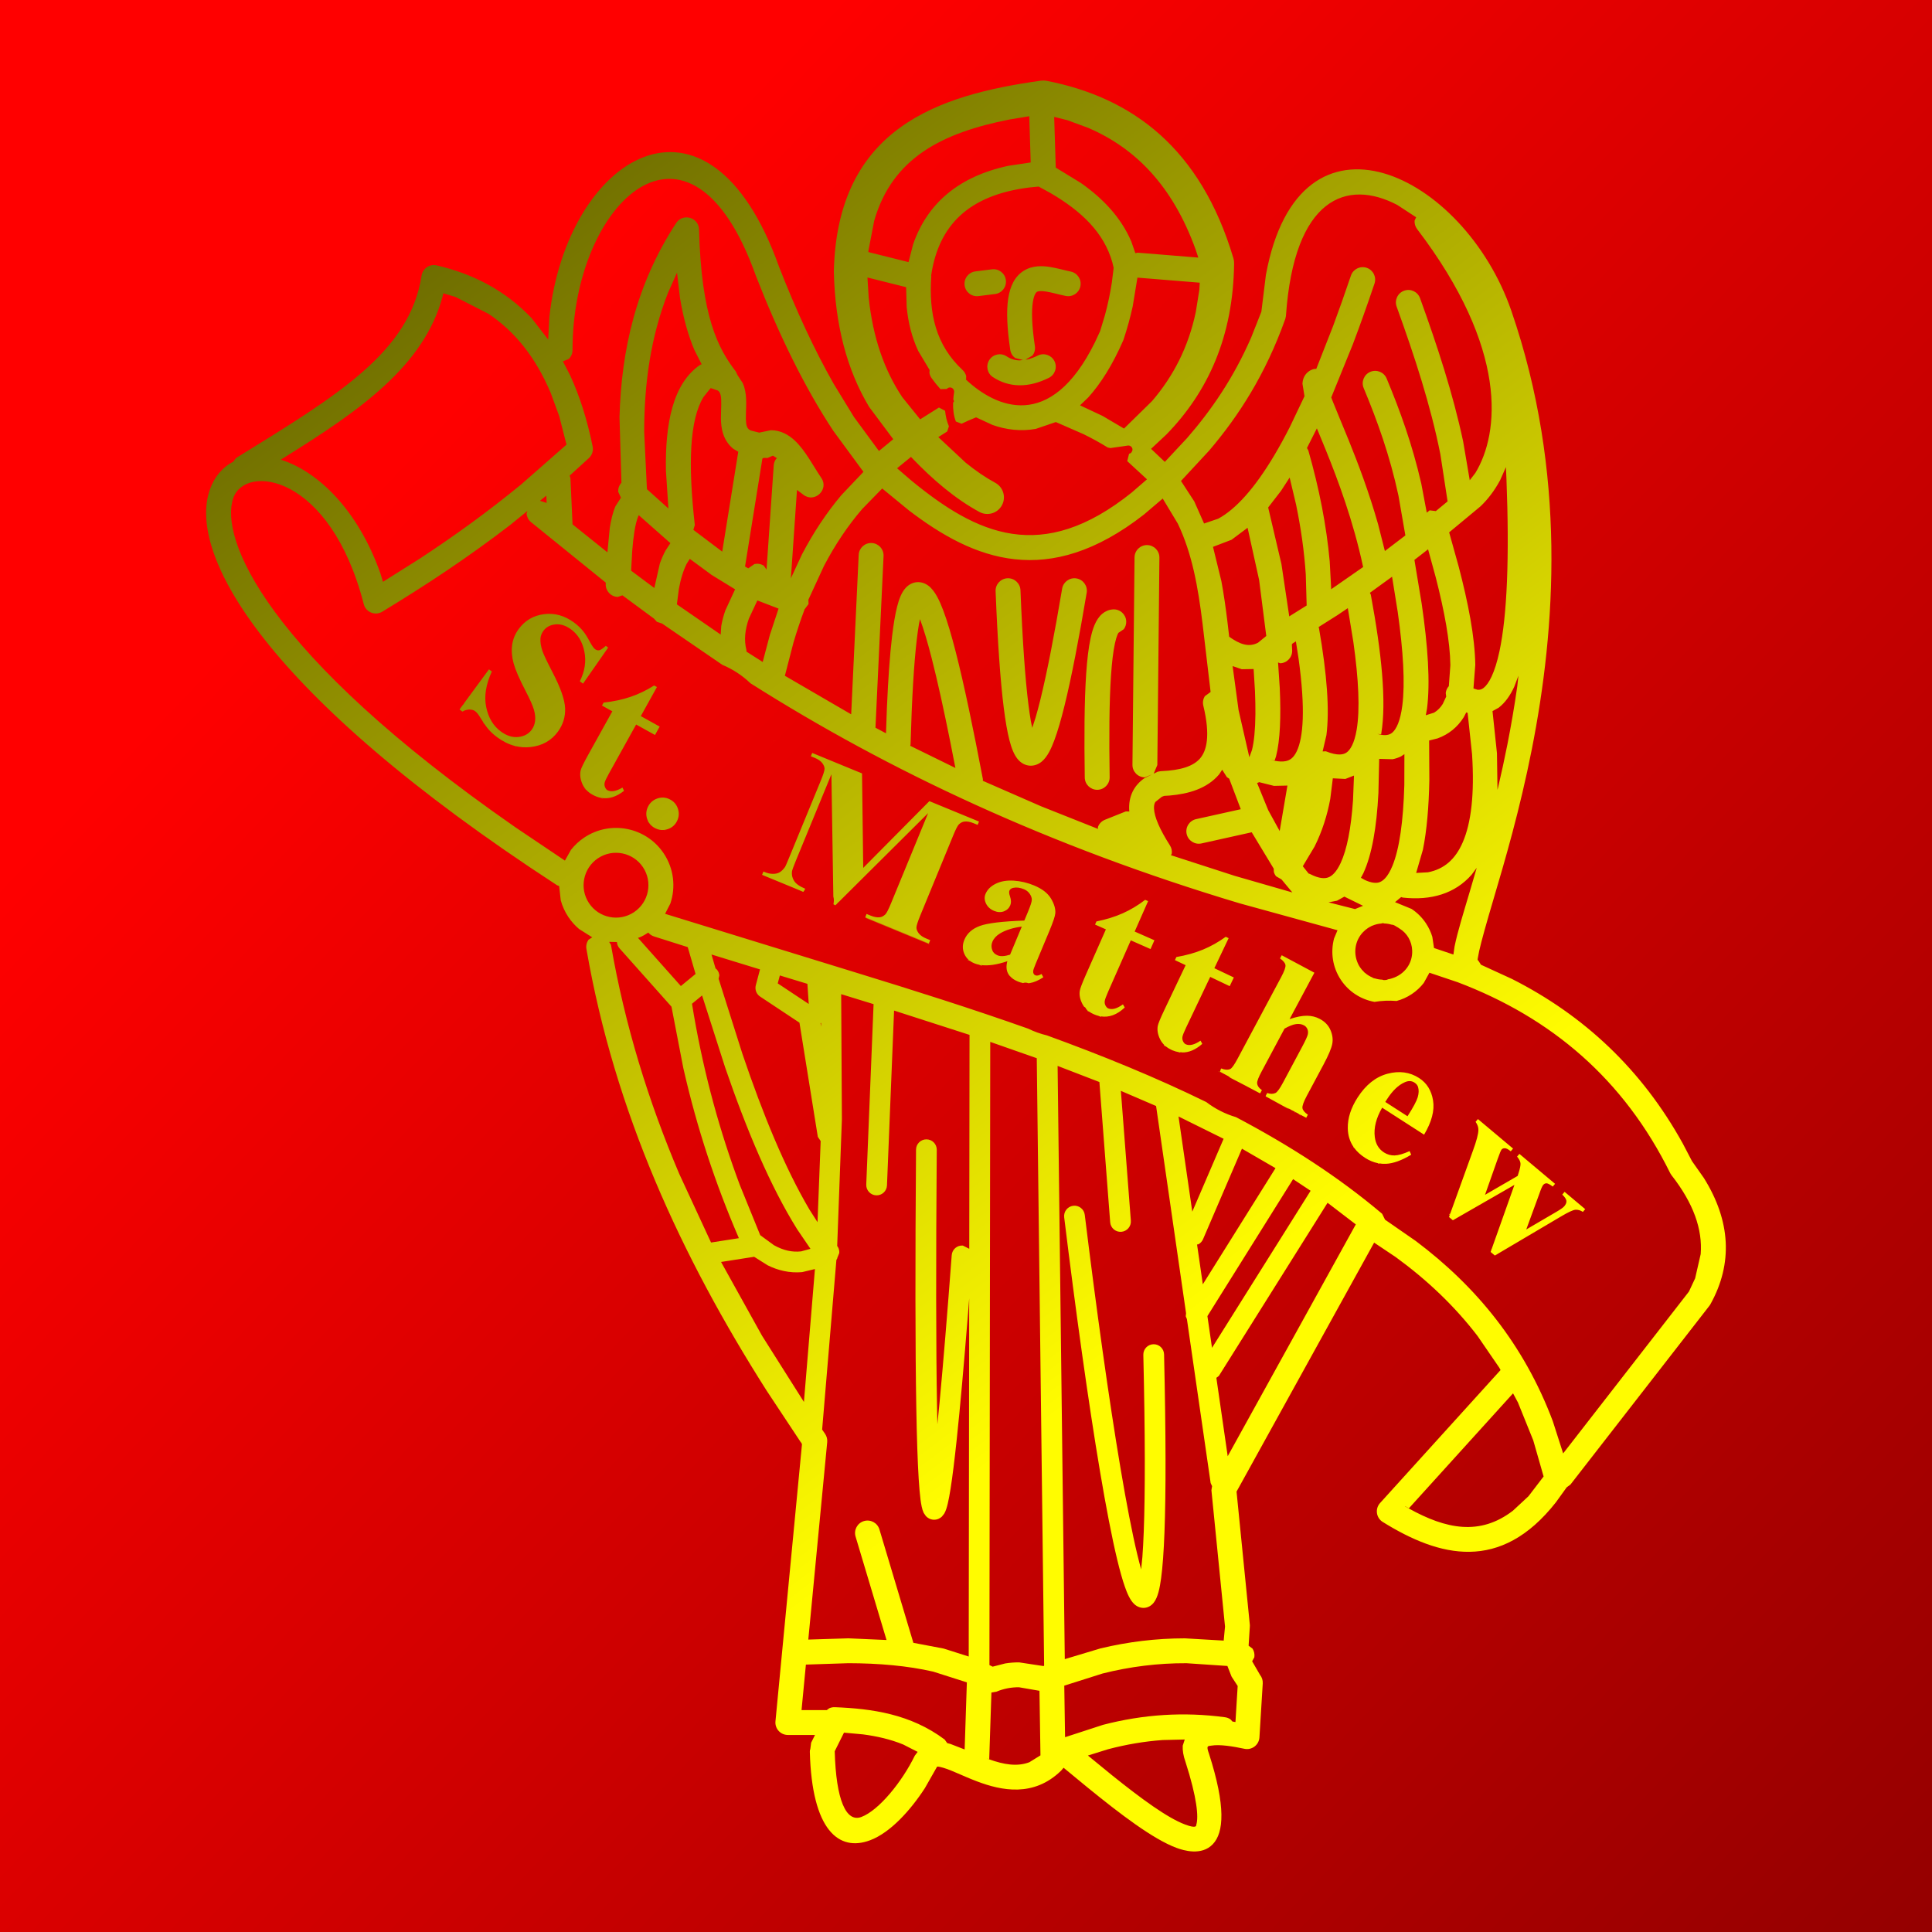 <?xml version="1.0" encoding="UTF-8"?>
<!DOCTYPE svg  PUBLIC '-//W3C//DTD SVG 1.1//EN'  'http://www.w3.org/Graphics/SVG/1.1/DTD/svg11.dtd'>
<svg width="720pt" height="720pt" fill-rule="evenodd" overflow="visible" stroke-linejoin="bevel" stroke-width=".501" version="1.1" viewBox="0 0 720 720" xmlns="http://www.w3.org/2000/svg">
<rect x="0" y="0" width="720" height="720" fill="#333333" stroke="none"/>
<defs>
<linearGradient id="b" x2="-588" y2="558" gradientTransform="translate(731.27 -14.133)" gradientUnits="userSpaceOnUse">
<stop stop-color="#920000" offset="0"/>
<stop stop-color="#f00" offset="1"/>
</linearGradient>
<linearGradient id="a" x2="-323.87" y2="432.38" gradientTransform="translate(446.61 232.1)" gradientUnits="userSpaceOnUse">
<stop stop-color="#fffc00" offset="0"/>
<stop stop-color="#5e5d00" offset="1"/>
</linearGradient>
</defs>
<g transform="scale(1 -1)" fill="none" font-family="Times New Roman" font-size="16" stroke="#000">
<g transform="translate(0 -720)">
<g stroke="none" stroke-miterlimit="79.84">
<path d="m720 720v-720h-720v720h720z" fill="url(#b)" stroke-linejoin="miter" stroke-width="3.199"/>
<path d="m438.36 31.383c-8.686 3.266-20.807 12.495-33.119 22.52l-8.874 7.312-0.846-1.002-0.103-0.114c-10.234-9.972-22.27-7.383-31.239-3.994-5.739 2.173-9.06 4.021-12.633 5.092-0.892 0.265-1.479 0.381-1.855 0.426l-0.422 2e-3 -0.056-0.039-4.537-7.975c-5.355-8.251-12.858-16.579-20.394-19.418-11.679-4.398-21.711 3.714-22.48 32.929l6e-3 0.171 0.058 0.702 0.085-8e-3 0.337 2.567 1.437 2.873h-10.115c-2.735 0-4.881 2.356-4.62 5.075l9.883 103.27-0.301 0.654-0.058-0.034-12.744 19.249c-31.871 50.11-56.704 103.88-67.224 164.7-0.218 1.257 0.098 2.49 0.781 3.459l1.392 0.883-4.888 3.078c-1.507 1.269-2.864 2.775-4.016 4.497-1.301 1.952-2.239 4.04-2.827 6.187l-0.61 5.369-0.781 0.279c-109.84 71.516-137.78 123.68-129.39 147.44 1.683 4.777 4.675 8.259 8.55 10.33l0.18 0.079 0.769 1.063 0.441 0.414c37.382 23.081 64.568 39.272 68.958 67.867 0.411 2.664 3.005 4.422 5.633 3.814 13.656-3.167 25.561-9.354 35.355-19.641l6.198-7.985 0.438 8.315c6.427 59.788 59.115 93.183 85.627 18.723 6.247-15.985 12.988-30.615 20.337-43.559l7.552-12.355 9.313-12.67 5.332 4.396-8.99 12.035c-8.243 13.727-12.704 30.493-13.154 50.408v0.26c1.342 53.322 38.892 65.576 77.209 70.911 0.676 0.096 1.362 0.077 2.032-0.05 32.16-6.258 57.496-25.242 69.671-66.139 0.176-0.594 0.265-1.212 0.257-1.832-0.29-27.423-9.8-47.996-25.228-63.844l-5.718-5.346 5.131-4.864 8.284 8.872c9.054 10.411 17.264 22.325 23.866 37.42l3.825 9.671 1.683 13.659 0.01 0.093c12.538 67.918 73.939 37.505 91.463-13.409 20.76-60.296 16.469-118.74 7.613-163.52-4.432-22.397-10.02-41.444-14.21-55.59-2.852-9.627-4.545-15.731-5.393-19.49l-0.56-2.953-5e-3 -0.44 0.201-0.098 1.058-1.616 11.509-5.28c26.844-13.579 48.42-33.703 63.735-61.436l3.374-6.456 4.407-6.261 0.049-0.072c9.939-15.932 10.875-31.803 2.42-47.007l-0.058-0.102-0.263-0.394-0.068-0.095-51.787-66.629-1.382-1.006-4.037-5.601c-20.671-26.293-43.395-20.444-64.533-7.312-2.454 1.524-2.932 4.906-0.988 7.05l44.9 49.558-0.479 0.896-8.09 11.799c-8.646 11.274-18.925 20.972-30.519 29.419l-8.024 5.373-51.274-92.789 4.959-49.726 6e-3 -0.229-0.044-0.892-0.023-0.221-0.4-6.352 1.463-1.106c0.587-0.922 0.847-2.052 0.665-3.216l-0.817-1.487 2.941-5.07c0.723-0.901 1.086-2.043 1.014-3.199l-1.232-20.094c-0.178-2.829-2.825-4.841-5.596-4.252-4.298 0.912-9.16 1.709-12.287 1.185-1.37-0.225-2.046 0.131-0.909-3.043 6.3-19.646 5.545-29.36 1.41-33.701-4.209-4.422-10.945-2.333-13.619-1.329zm7.485 8.651c0.845 2.874 0.289 9.837-4.058 23.397-0.783 2.183-1.116 4.191-1.019 5.998l0.749 2.304-8.198-0.194c-6.813-0.491-13.611-1.641-20.394-3.435l-7.493-2.341 9.07-7.415c10.918-8.758 20.539-15.81 27.124-18.284 4.575-1.72 4.13-0.334 4.219-0.03zm-124.83 2.84c6.515 2.454 15.162 13.095 19.903 22.843l1.064 1.409-5.392 2.754c-4.728 1.927-9.736 3.077-14.991 3.771l-7.07 0.64-3.453-6.927c0.483-18.19 4.243-26.633 9.939-24.49zm62.596 20.393 4.14 2.563-0.373 24.057-7.621 1.319c-2.828 0.027-5.627-0.48-8.466-1.657l-1.817-0.308-0.82-24.845-1.036 0.327c0.346-0.129 0.689-0.256 1.034-0.38 5.348-1.909 10.351-2.827 14.959-1.076zm-24.117 4.757 0.826 25.011-12.552 4c-9.617 2.2-20.336 3.115-31.571 3.141l-15.862-0.522-1.624-16.953h9.411l0.912 0.676c0.629 0.283 1.334 0.431 2.07 0.402 13.876-0.538 28.287-2.57 40.939-12.051l0.961-1.337 1.21-0.313 5.28-2.054zm37.427 4.573 14.137 4.606c15 3.904 30.171 4.903 45.486 2.827 0.737-0.099 1.41-0.367 1.986-0.761l0.776-0.834 1.113-0.19 0.827 13.436-2.202 3.379-0.082 0.144-1.546 3.938-15.225 1.026c-10.632 0.046-21.066-1.259-31.324-3.846l-14.241-4.516 0.295-19.209zm-26.989 26.285 4.678 1.201c1.759 0.286 3.504 0.409 5.216 0.396l9.08-1.376 0.213 0.177-2.744 226.36-17.337 6.08-0.302-232.24 1.196-0.6zm26.884 2.807 13.266 3.992c10.3 2.476 20.787 3.751 31.46 3.761l14.494-0.842 0.493 5.234-5.069 50.801 0.246 1.522-0.534 1.166-8.843 61.079-0.432 1.053 0.114 1.139-11.172 77.235-13.122 5.644 3.72-48.378c0.162-2.126-1.431-3.985-3.556-4.148-2.126-0.164-3.985 1.428-4.148 3.556l-4.021 52.264-15.572 6.004 2.676-221.08zm-35.804 0.985 0.175 133.45-0.416-5.371c-1.564-19.601-2.964-35.259-4.209-47.019-0.83-7.835-1.596-13.99-2.301-18.454-0.352-2.223-0.694-4.082-1.036-5.54-0.304-1.295-0.698-2.721-1.301-3.763l-0.13-0.191-0.715-0.893-0.192-0.199c-0.53-0.464-1.531-1.102-2.923-1.05-1.39 0.056-2.336 0.772-2.829 1.276l-0.175 0.212-0.644 0.941-0.114 0.201c-0.603 1.264-0.925 3.165-1.153 4.894-0.257 1.992-0.482 4.585-0.681 7.739-0.395 6.321-0.69 15.113-0.888 26.315-0.4 22.411-0.426 54.63-0.103 96.348 0.016 2.134 1.763 3.852 3.894 3.83 2.137-0.013 3.85-1.758 3.832-3.892-0.323-41.701-0.295-73.839 0.107-96.149l0.126-6.16 0.828 8.325c1.34 14.287 2.85 32.504 4.516 54.729 0.159 2.13 2.014 3.724 4.143 3.566l2.388-1.207 0.101 79.722-28.117 9.059-2.643-65.151c-0.085-2.134-1.884-3.792-4.018-3.705-2.134 0.088-3.79 1.887-3.705 4.019l2.727 67.236-12.076 3.716 0.267-46.665-1.752-47.193 0.094-0.11 0.146-0.203c0.431-0.725 0.596-1.528 0.53-2.304l-0.748-1.842 0.058-0.029-0.379-0.716-5.31-63.202 1.096-1.597c0.618-0.898 0.896-1.982 0.795-3.068l-7.049-73.596 14.943 0.466 14.211-0.625-11.538 38.552c-0.731 2.449 0.662 5.035 3.118 5.77 2.454 0.734 5.04-0.659 5.773-3.111l12.648-42.261 11.286-2.139 9.343-2.965zm61.772 19.457c-1.615 1.444-2.723 4.115-3.53 6.406-0.949 2.676-1.92 6.162-2.914 10.287-1.988 8.27-4.134 19.437-6.345 32.526-4.427 26.2-9.152 60.352-13.404 94.987-0.257 2.121 1.248 4.046 3.364 4.308 2.117 0.259 4.047-1.249 4.307-3.364 4.246-34.58 8.956-68.608 13.356-94.643 2.2-13.026 4.309-23.991 6.237-32.004 0.484-2.009 0.953-3.813 1.396-5.401l0.027-0.08 0.458 4.599c0.203 2.709 0.372 5.851 0.509 9.46 0.544 14.411 0.544 35.875-0.156 65.874-0.05 2.137 1.639 3.908 3.775 3.956 2.133 0.049 3.902-1.642 3.951-3.772 0.7-30.048 0.705-51.7 0.151-66.35-0.278-7.313-0.694-12.961-1.251-17.072-0.495-3.642-1.187-7.146-2.744-9.108-1.908-2.406-4.998-2.568-7.187-0.609zm141.01 34.852 5.831 5.416 5.635 7.365-3.856 13.449-5.709 14.126-1.827 3.402-38.821-42.852h2e-3l-0.041-0.041c13.846-7.699 26.482-10.283 38.786-0.865zm-38.786 0.865 0.039 0.041-1.372 0.791-0.048-0.053c0.464-0.263 0.922-0.526 1.381-0.779zm-67.478 19.467 47.736 86.388-10.519 8.055-40.501-64.506-0.943-0.729 4.227-29.208zm125.01 1.036 46.875 60.318 2.311 4.932 2.07 9.033c0.729 9.211-2.666 18.923-10.872 29.402l-0.09 0.129-0.339 0.54-0.077 0.136c-17.245 34.912-44.185 57.858-79.181 71.114l-10.532 3.544-2.111-3.817c-1.222-1.574-2.719-2.984-4.466-4.149-1.786-1.189-3.704-2.04-5.667-2.563-2.749 0.217-5.516 0.106-8.242-0.339-4.926 0.88-9.504 3.69-12.499 8.18-3.156 4.737-3.906 10.369-2.552 15.466l1.283 3.045-36.435 10.023c-70.894 21.239-130.59 49.233-182.34 82.021-3.121 2.991-6.676 5.275-10.461 6.857l-22.478 15.398-1.935 0.646-1.085 1.195-11.757 8.673-1.734-0.591c-2.558 0.08-4.573 2.213-4.495 4.775l0.013 0.56-27.892 22.573c-0.978 0.828-1.524 1.975-1.62 3.16l0.309 0.95-6.455-5.239c-15.909-12.254-31.793-22.665-47.623-32.282-2.659-1.611-6.125-0.204-6.901 2.812-12.474 48.544-44.088 52.394-48.608 39.593-5.235-14.836 11.682-57.849 105.19-122.8l18.381-12.368 2.26 4.018c1.361 1.734 3.017 3.289 4.952 4.58 9.816 6.539 23.081 3.887 29.624-5.924 3.813-5.727 4.498-12.626 2.459-18.677l-1.961-3.826 71.403-21.988c21.566-6.622 43.035-13.413 63.896-20.806 2.258-1.102 4.612-1.942 7.02-2.52 20.622-7.499 40.583-15.639 59.368-24.838 3.379-2.588 7.137-4.464 11.069-5.622 19.874-10.47 38.245-22.294 54.459-36.009l1.087-2.207 11.464-7.945c22.494-16.885 40.309-38.547 51.057-67.141l3.859-12.026zm-282.94 19.182 4.103 49.532-4.776-1.15c-2.312-0.207-4.588-0.059-6.826 0.418-2.12 0.455-4.148 1.197-6.088 2.164l-4.959 3.133-12.336-1.925 15.257-27.469 15.625-24.703zm152.08 20.17 36.746 58.532-6.527 4.336-31.932-51.037 1.713-11.831zm-3.428 23.666 27.092 43.297-12.505 7.253-14.504-33.747c-0.366-0.843-0.994-1.492-1.744-1.89l-0.483-0.072 2.144-14.841zm108.84 10.733-1.583 1.327 0.294 0.829c-0.024 0.023-0.05 0.045-0.075 0.066 0.023 0.037 0.044 0.074 0.067 0.11 0.018-0.015 0.035-0.032 0.054-0.047l8.538 24.042-22.039-12.667c4e-3 -5e-3 9e-3 -9e-3 0.015-0.013-0.041-0.025-0.082-0.051-0.123-0.077-5e-3 4e-3 -0.011 0.011-0.018 0.016l-0.781-0.445-1.442 1.208 0.281 0.777c-0.076 0.06-0.152 0.119-0.23 0.178 0.053 0.019 0.102 0.039 0.147 0.06-0.03 0.023-0.059 0.045-0.087 0.069 0.17 0.116 0.284 0.173 0.347 0.19l8.424 23.34c1.373 3.739 2.062 6.345 2.07 7.82 0.037 0.98-0.313 1.995-1.036 3.047l0.861 1.026 13.096-10.995-0.861-1.025c-0.888 0.744-1.606 1.126-2.159 1.148-0.55 0.02-0.963-0.139-1.245-0.47-0.262-0.312-0.758-1.506-1.487-3.576l-4.699-13.319 12.163 7.054 0.284 0.898c0.607 1.853 0.865 3.146 0.767 3.873-0.099 0.726-0.521 1.532-1.264 2.412l0.861 1.026 13.292-11.159-0.861-1.026c-1.085 0.813-1.858 1.221-2.333 1.221-0.469 3e-3 -0.886-0.209-1.243-0.632-0.34-0.409-0.826-1.533-1.455-3.37l-4.841-13.202 11.16 6.528c1.598 0.928 2.6 1.632 3.003 2.112 0.605 0.724 0.875 1.398 0.8 2.025-0.071 0.629-0.586 1.405-1.539 2.336l0.861 1.026 7.683-6.452-0.861-1.026c-0.941 0.602-1.871 0.869-2.78 0.798-0.912-0.071-2.728-0.919-5.449-2.544l-23.789-14.054c0.012-0.012 0.024-0.022 0.037-0.035-0.036-0.024-0.071-0.046-0.106-0.07-0.016 0.012-0.031 0.027-0.046 0.041l-0.673-0.399zm-258.55 1.542 3.494 0.962-4.946 7.26c-10.054 16.126-18.822 36.962-26.843 60.298l-8.604 26.861-3.752-3.093 0.689-4.173c3.965-22.858 9.825-43.827 17.123-63.358l7.611-18.714 5.103-3.727c1.774-0.996 3.534-1.69 5.294-2.069 1.537-0.326 3.137-0.432 4.831-0.247zm-33.559 3.305 10.38 1.62-0.262 0.602c-8.355 19.418-15.337 40.211-20.462 62.852l-4.4 22.817-19.35 21.731c-0.599 0.672-0.916 1.488-0.969 2.323l9e-3 0.036-2.931 0.065 0.681-1.072c5.19-30.009 13.958-58.31 25.436-85.347l11.868-25.627zm39.682 7.583 1.175 30.231-1.063 1.577-6.841 42.538-14.665 9.728c-1.379 0.918-2.026 2.608-1.604 4.212l1.563 5.913-18.082 5.556 1.516-5.187 0.332-0.271 0.216-0.214c0.517-0.634 0.805-1.378 0.865-2.137l-0.269-1.24 8.863-27.956c7.637-22.546 15.818-42.484 24.988-58.052l3.006-4.698zm235.66 2.834 0.081 0.224c-0.054-0.04-0.125-0.083-0.212-0.124 0.044-0.033 0.086-0.067 0.131-0.1zm0.129 0.359-0.047-0.132-1e-3 -3e-3c0.123 0.092 0.148 0.162 0.048 0.135zm-96.126 0.723 11.674 27.158-16.808 8.319 5.134-35.477zm69.533 18.002c0.059-0.04 0.118-0.08 0.178-0.119-0.093 4e-3 -0.187 5e-3 -0.28 2e-3 -0.095 0.063-0.188 0.126-0.282 0.188-1.631 0.331-3.21 0.989-4.74 1.975-1.684 1.084-3.042 2.323-4.068 3.714-0.055 0.033-0.108 0.067-0.162 0.1-0.047 0.096-0.098 0.19-0.151 0.28 0.023-0.016 0.049-0.031 0.074-0.047-1.389 2.023-2.107 4.356-2.152 7.004-0.061 3.745 1.158 7.557 3.655 11.434 3.059 4.752 6.774 7.708 11.156 8.869 4.379 1.158 8.297 0.628 11.747-1.593 2.884-1.858 4.626-4.652 5.225-8.382 0.602-3.734-0.514-7.977-3.345-12.735l-15.631 10.061c-2.247-3.896-3.161-7.528-2.745-10.899 0.314-2.587 1.457-4.515 3.43-5.786 1.218-0.781 2.541-1.155 3.975-1.116 1.435 0.043 3.286 0.581 5.564 1.614l0.605-1.335c-3.571-2.156-6.712-3.286-9.424-3.396-0.89-0.034-1.768 0.021-2.629 0.167zm-27.025 16.691c0.019-0.012 0.038-0.022 0.056-0.034-3e-3 -6e-3 -6e-3 -0.013-0.01-0.018 3e-3 -3e-3 6e-3 -7e-3 5e-3 -0.013-0.015 0.024-0.033 0.044-0.051 0.065zm-0.047 0.295-2.31 1.229c0.017-0.067 0.03-0.133 0.046-0.196 2e-3 -2e-3 5e-3 -4e-3 7e-3 -5e-3 -0.012 0.067 0.031 0.045 0.07-0.04 0.088-0.05 0.177-0.103 0.267-0.153-0.12 0.026-0.239 0.046-0.222-3e-3 -3e-3 0.016-7e-3 0.031-0.01 0.046-0.016 2e-3 -0.033 3e-3 -0.049 3e-3 -0.028 0.058-0.045 0.101-0.052 0.131-0.221 0.214-0.471 0.404-0.748 0.565 8e-3 3e-3 0.014 7e-3 0.021 0.01l-12.169 6.505 0.612 1.149c1.147-0.421 2.171-0.421 3.08-2e-3 0.678 0.35 1.593 1.6 2.744 3.75l7.118 13.328c1.321 2.47 2.052 4.071 2.198 4.803 0.144 0.73 0.08 1.393-0.19 1.987-0.271 0.599-0.692 1.049-1.269 1.358-0.851 0.452-1.84 0.604-2.961 0.452-1.122-0.153-2.545-0.715-4.268-1.684l-8.553-16.008c-1.138-2.132-1.689-3.55-1.655-4.254 0.017-0.939 0.61-1.832 1.774-2.672l-0.612-1.15 0.207-0.112-0.328 0.176c-7e-3 -0.027-0.013-0.052-0.018-0.079-3.646 1.952-7.32 3.874-11.013 5.772-0.136 0.113-0.286 0.229-0.45 0.349-0.108 0.077-0.22 0.155-0.334 0.232 0.552-0.282 1.104-0.566 1.656-0.848l-4.725 2.524c0.106 0.232 0.173 0.476 0.201 0.723l-0.188-0.352 0.458 0.858c1.325-0.544 2.436-0.618 3.335-0.221 0.612 0.276 1.527 1.551 2.743 3.833l16.216 30.357c1.213 2.258 1.752 3.774 1.633 4.551-0.119 0.779-0.795 1.603-2.024 2.478l0.63 1.183 12.177-6.505-9.238-17.287c2.563 0.852 4.718 1.267 6.465 1.251 1.744-0.013 3.351-0.416 4.818-1.201 1.877-1.001 3.195-2.388 3.958-4.167 0.761-1.775 0.979-3.498 0.647-5.17-0.333-1.67-1.407-4.213-3.228-7.621l-6.232-11.662c-1.22-2.283-1.765-3.818-1.64-4.61 0.124-0.789 0.797-1.609 2.017-2.452l-0.612-1.149zm64.1 0.799c0.014 0.064 0.026 0.13 0.034 0.197 0.017 8e-3 3e-3 -0.074-0.034-0.197-0.03-0.141-0.079-0.28-0.151-0.407 0.065 0.144 0.118 0.293 0.151 0.407zm-22.553 6.846c0.429 1.449 0.468 2.728 0.124 3.841-0.193 0.642-0.644 1.191-1.354 1.649-1.058 0.679-2.251 0.716-3.589 0.112-2.362-1.037-4.557-3.127-6.584-6.278l-0.683-1.064 8.284-5.334c2.106 3.269 3.372 5.63 3.802 7.074zm-43.71-6.722c4e-3 -0.014 7e-3 -0.03 0.011-0.045 0.012-1e-3 0.024-4e-3 0.037-5e-3 -0.017 0.017-0.032 0.034-0.048 0.05zm-0.024 0.065c-0.024 0.013-0.046 0.026-0.07 0.04 1e-3 -4e-3 2e-3 -0.011 4e-3 -0.016 0.03-0.03 0.06-0.06 0.09-0.089-7e-3 0.024-0.017 0.046-0.024 0.065zm-2.434 1.379c-0.522 0.295-1.036 0.583-1.559 0.876-0.304 0.132-0.616 0.245-0.918 0.332-2.65 1.478-5.315 2.942-7.995 4.388 0.022 0.02 0.042 0.042 0.061 0.062l6.652-3.555c0.737-0.41 1.473-0.819 2.2-1.227 0.538-0.234 1.068-0.529 1.559-0.876 0.248-0.14 0.499-0.281 0.748-0.423-0.095 0.027-0.19 0.049-0.286 0.069 0.078-0.065 0.154-0.131 0.229-0.197-0.217 0.194-0.452 0.382-0.691 0.551zm-28.068 14.809c1e-3 -8e-3 7e-3 -0.022 0.019-0.037-0.048 0.024-0.094 0.048-0.14 0.071 0.04-0.01 0.08-0.021 0.121-0.034-3e-3 0.066 0.242-0.013 0.506-0.112 0 1e-3 1e-3 5e-3 3e-3 7e-3 0.012-9e-3 0.026-0.015 0.039-0.022-0.014 5e-3 -0.029 0.01-0.042 0.015-9e-3 -0.016-0.017-0.032-0.024-0.045-0.167 0.06-0.328 0.115-0.482 0.157zm-14.844 7.291c-0.74 0.119-1.477 0.333-2.219 0.64 2e-3 -1e-3 4e-3 -3e-3 6e-3 -3e-3 0.053-0.198 0.114-0.399 0.182-0.603-0.072 0.2-0.132 0.402-0.188 0.606-3e-3 2e-3 -7e-3 2e-3 -8e-3 2e-3l0.04-0.173c-0.013 0.058-0.026 0.116-0.043 0.173-0.191 0.08-0.384 0.166-0.575 0.255-0.737 0.353-1.394 0.761-1.975 1.23-0.22 0.103-0.44 0.205-0.659 0.308-0.029 0.07-0.062 0.142-0.097 0.21 0.112-0.052 0.225-0.106 0.337-0.157-0.738 0.681-1.325 1.474-1.759 2.372-0.83 1.721-1.109 3.335-0.848 4.84 0.135 0.843 0.981 2.903 2.536 6.176l7.862 16.521-3.992 1.898 0.543 1.145c3.671 0.634 6.984 1.561 9.93 2.778 2.947 1.222 5.77 2.807 8.463 4.763l1.081-0.513-5.322-11.192 7.262-3.457-1.542-3.235-7.263 3.454-8.98-18.879c-0.841-1.767-1.302-2.944-1.384-3.532-0.079-0.592 0.011-1.145 0.276-1.657 0.267-0.514 0.573-0.854 0.922-1.021 1.416-0.676 3.268-0.233 5.561 1.323l0.642-1.185c-2.478-2.203-4.996-3.275-7.563-3.203-0.225 0.115-0.47 0.097-0.709 0.042-7e-3 1e-3 -0.015 2e-3 -0.023 4e-3 4e-3 -3e-3 8e-3 -5e-3 0.012-7e-3 -0.074-0.016-0.149-0.037-0.221-0.062-0.095 0.047-0.19 0.092-0.285 0.139zm-133.26 9.497-0.012 1.372-0.199-0.066 0.211-1.306zm103.52 3.973c-0.623 0.15-1.251 0.365-1.886 0.646-0.609 0.268-1.167 0.578-1.675 0.928-0.261 0.113-0.519 0.227-0.779 0.341-9e-3 0.055-0.019 0.109-0.031 0.163 0.105-0.047 0.212-0.093 0.317-0.139-0.23 0.184-0.448 0.379-0.653 0.583-0.149 0.507-0.444 0.758-0.789 0.913-0.244 0.331-0.46 0.681-0.651 1.052-0.877 1.697-1.206 3.297-0.987 4.811 0.11 0.848 0.896 2.931 2.36 6.244l7.387 16.738-4.044 1.787 0.513 1.161c3.65 0.737 6.932 1.758 9.845 3.059 2.912 1.304 5.686 2.969 8.325 4.999l1.094-0.483-5.003-11.336 7.356-3.244-1.448-3.281-7.356 3.247-8.442-19.127c-0.79-1.792-1.217-2.982-1.279-3.573-0.064-0.594 0.043-1.142 0.322-1.649 0.278-0.505 0.596-0.837 0.95-0.991 1.433-0.636 3.278-0.141 5.522 1.482l0.674-1.169c-2.889-2.725-5.889-3.82-9.001-3.292 0.083-0.039 0.167-0.075 0.252-0.113-0.073-0.017-0.146-0.036-0.216-0.058-0.227 0.1-0.452 0.201-0.677 0.301zm-108.12 4.477-0.506 7.503-10.268 3.123-0.783-2.956 11.557-7.67zm-47.662 6.678 5.474 4.507-2.909 9.998-12.564 3.981c-0.821 0.262-1.516 0.731-2.048 1.331l-0.07 0.136-0.195-0.141c-0.979-0.654-2.007-1.225-3.086-1.675l-0.596-0.171 15.994-17.966zm129.51 1.045c-0.479 0.211-1.026 0.286-1.578 0.182-0.162-0.03-0.316-0.074-0.466-0.13-0.059 0.024-0.117 0.05-0.176 0.075-0.566 0.112-1.136 0.286-1.706 0.528-0.665 0.276-1.253 0.591-1.76 0.938-0.025 9e-3 -0.048 0.02-0.072 0.028-0.135 0.211-0.297 0.402-0.424 0.341 0.028-0.023 0.057-0.048 0.088-0.07-0.039 0.017-0.079 0.034-0.119 0.05 0.01 7e-3 0.02 0.016 0.031 0.02-0.04 0.033-0.077 0.067-0.111 0.103-0.299 0.396-0.428 0.473-0.563 0.54-0.293 0.327-0.534 0.676-0.725 1.047-0.658 1.254-0.74 2.776-0.257 4.562-3.96-1.346-7.284-1.816-9.982-1.412 0.182-0.077 0.364-0.155 0.546-0.23-0.054-0.017-0.107-0.034-0.162-0.055-0.292 0.122-0.585 0.244-0.877 0.368-0.673 0.132-1.308 0.322-1.898 0.566-0.58 0.244-1.106 0.535-1.571 0.878-0.282 0.116-0.563 0.232-0.843 0.349-0.01 0.044-0.019 0.087-0.03 0.13 0.183-0.076 0.367-0.152 0.552-0.228-0.801 0.663-1.408 1.492-1.819 2.483-0.691 1.663-0.672 3.375 0.061 5.138 0.997 2.385 2.918 4.103 5.764 5.15 2.848 1.053 8.375 1.719 16.584 2.008l1.311 3.143c0.987 2.363 1.48 3.902 1.48 4.624 0 0.721-0.26 1.458-0.785 2.211-0.52 0.755-1.23 1.319-2.12 1.693-1.449 0.604-2.779 0.78-3.985 0.525-0.745-0.159-1.229-0.506-1.455-1.044-0.192-0.468-0.124-1.174 0.212-2.128 0.448-1.312 0.485-2.416 0.112-3.306-0.456-1.092-1.251-1.85-2.385-2.283-1.136-0.426-2.36-0.37-3.677 0.181-1.402 0.585-2.402 1.501-2.996 2.744-0.594 1.24-0.654 2.43-0.177 3.567 0.668 1.606 1.943 2.874 3.825 3.803 1.876 0.928 4.116 1.307 6.719 1.14 2.597-0.17 5.124-0.768 7.573-1.789 2.968-1.238 5.049-2.847 6.253-4.826 1.2-1.98 1.751-3.814 1.647-5.5-0.075-1.065-0.821-3.282-2.222-6.649l-5.071-12.136c-0.595-1.426-0.912-2.345-0.958-2.761-0.039-0.414 0.014-0.756 0.163-1.03 0.148-0.27 0.367-0.466 0.657-0.585 0.578-0.244 1.341-0.077 2.287 0.495l0.671-1.221c-1.805-1.183-3.459-1.899-4.964-2.151-0.201-0.033-0.402-0.058-0.602-0.076zm134 1.461c0.513 0.073 1.022 0.196 1.521 0.368 4.719 1.462 7.694 5.608 7.514 10.357-0.132 3.469-1.923 6.485-4.682 8.17-0.377 0.28-0.775 0.522-1.187 0.735-0.779 0.543-1.273 0.728-1.827 0.746-0.864 0.262-1.761 0.411-2.666 0.435-0.284 0.114-0.464 0.111-0.644 0.105-0.17-7e-3 -0.337-0.018-0.504-0.122-1.111-0.075-2.219-0.333-3.334-0.809-0.18-0.026-0.337-0.099-0.466-0.216-0.427-0.195-0.842-0.432-1.245-0.701-0.623-0.415-1.186-0.885-1.801-1.53-0.017-0.011-0.03-0.025-0.038-0.043-2.866-3.051-3.646-7.58-1.831-11.591 8e-3 -0.059 0.032-0.11 0.071-0.156 0.194-0.421 0.428-0.83 0.693-1.226 0.432-0.649 0.924-1.235 1.518-1.791 0.083-0.141 0.201-0.25 0.379-0.341 0.832-0.729 1.77-1.301 2.767-1.714 0.253-0.208 0.561-0.326 1.034-0.375 0.855-0.258 1.743-0.406 2.637-0.43 0.28-0.161 0.607-0.164 0.936-0.151 0.413 0.016 0.819 0.054 1.155 0.28zm-140.82 9.195 4.369 10.464c-3.359-0.456-6.07-1.314-8.138-2.569-1.376-0.839-2.314-1.873-2.825-3.101-0.43-1.022-0.44-2.08-0.029-3.167 0.304-0.836 0.962-1.463 1.964-1.883 1.113-0.463 2.669-0.378 4.659 0.256zm165.22 0.039 0.416 2.948c1.108 5.496 3.342 12.638 5.665 20.476l2.605 8.905-1.914-2.585c-6.149-6.986-14.97-9.687-25.644-8.516l-0.604 0.19-2.282-1.894 6.152-2.52c2.065-1.363 3.896-3.149 5.354-5.336 1.063-1.601 1.855-3.302 2.386-5.052l0.633-4.183 7.233-2.433zm-219.14 13.709c3e-3 0.026 6e-3 0.054 0.01 0.08 7.843-3.234 15.801-6.495 23.846-9.805-0.018-0.029-0.034-0.057-0.051-0.085-8.031 3.311-15.975 6.575-23.805 9.81zm23.652-9.579-23.64 9.724c0.012 0.103 0.022 0.207 0.029 0.31l-0.017-0.039 0.415 1.002 1.473-0.607c1.342-0.551 2.506-0.755 3.506-0.621 0.687 0.088 1.354 0.438 2.002 1.058 0.463 0.437 1.165 1.796 2.104 4.071l13.855 33.674-33.547-33.356 0.284 0.282c-0.235-0.171-0.455-0.357-0.773-0.768l-0.439-0.435-0.799 0.326-0.015 5e-3h8e-3v0.041c0.242 1.223 0.18 2.018-0.045 2.8l8e-3 -0.518-0.728 46.101-13.162-31.998c-0.92-2.235-1.43-3.632-1.53-4.194-0.167-1.235 0.091-2.406 0.771-3.509 0.681-1.103 2.064-2.081 4.14-2.938l-0.387-0.941 0.151 0.372c-0.169-0.197-0.327-0.405-0.471-0.622-0.914 0.387-1.826 0.772-2.735 1.157l-12.614 5.193 0.071 0.167c-6e-3 2e-3 -0.012 5e-3 -0.018 7e-3 7e-3 0.016 0.015 0.032 0.023 0.049 5e-3 -4e-3 9e-3 -6e-3 0.014-7e-3l0.421 1.021 0.467-0.19c0.998-0.44 2.004-0.66 3.016-0.673 1.013-0.014 1.864 0.177 2.55 0.577 0.684 0.398 1.366 1.068 2.044 2.02 0.146 0.223 0.635 1.358 1.473 3.391l11.825 28.745c0.946 2.3 1.414 3.785 1.401 4.458-9e-3 0.667-0.307 1.381-0.884 2.128-0.581 0.748-1.509 1.381-2.783 1.906l-1.439 0.593 0.507 1.241 18.565-7.636 0.443-35.208 24.652 24.881 18.494-7.607-0.509-1.238-1.474 0.608c-1.337 0.55-2.509 0.754-3.507 0.617-0.686-0.082-1.351-0.425-1.988-1.023-0.464-0.435-1.163-1.781-2.09-4.037l-12.323-29.954c-0.957-2.322-1.432-3.827-1.424-4.509 8e-3 -0.681 0.302-1.393 0.88-2.145 0.581-0.746 1.509-1.382 2.781-1.908l1.477-0.607-0.509-1.237zm-109.89 11.657c5.55 3.701 7.051 11.207 3.351 16.757-3.701 5.55-11.207 7.05-16.755 3.347-5.547-3.697-7.051-11.206-3.352-16.751 3.7-5.55 11.209-7.052 16.756-3.353zm268.71 1.156 2.995 1.224-6.968 3.417-2.746-1.522-3.154-0.609 9.873-2.51zm-194.31 1.671c5e-3 0.023 9e-3 0.047 0.013 0.069 0.227-0.094 0.456-0.189 0.684-0.284-0.015-0.019-0.03-0.038-0.045-0.057-0.217 0.09-0.435 0.181-0.652 0.272zm0.028 0.142h-0.091l1e-3 -1e-3 6e-3 -4e-3 0.08-0.02c1e-3 8e-3 2e-3 0.016 4e-3 0.025zm-0.089-3e-3 -1e-3 2e-3h-4e-3c2e-3 -2e-3 3e-3 -2e-3 5e-3 -2e-3zm-0.011 3e-3h1e-3l2e-3 -1e-3c-1e-3 0-2e-3 0-3e-3 1e-3zm171.03 4.38-4.044 4.86-2.022 1.171c-0.377 0.467-0.669 1.01-0.831 1.62l-0.05 1.224-8.203 13.555-18.711-4.156c-2.5-0.555-4.977 1.021-5.536 3.522-0.555 2.497 1.02 4.976 3.522 5.53l16.651 3.7-4.315 11.376-0.867 0.572-1.743 2.765-1.172-1.768c-4.531-5.314-11.4-7.228-18.308-7.843l-2.144-0.135-0.872-0.338-2.436-1.945c-0.425-0.728-0.527-1.558-0.478-2.522 0.165-3.104 2.117-7.664 5.916-13.624 0.644-1.011 0.833-2.086 0.697-3.083l-0.293-0.602 23.719-7.678 21.52-6.201zm32.123 3.715c1.453 0.358 3.376 1.797 5.192 6.259 2.582 6.326 4.021 16.474 4.407 30.035l0.03 11.537-1.267-0.842c-1.006-0.488-2.062-0.838-3.151-1.054l-4.978 0.14-0.289-12.76c-0.657-12.764-2.414-22.921-5.608-29.848l-0.918-1.715 1.467-0.814c2.435-1.13 4.073-1.201 5.115-0.938zm-18.734 1.903c1.343 0.5 3.024 1.918 4.643 5.443 2.272 4.926 3.83 12.63 4.566 23.223l0.367 9.282-3.216-1.262-4.672 0.236-0.957-7.7c-1.121-6.067-2.987-11.991-5.825-17.697l-4.406-7.37 2.155-2.714 0.424-0.143 0.207-0.09c3.37-1.733 5.433-1.688 6.714-1.208zm32.747 1.661 4.408 0.239c5.999 1.175 10.205 4.819 12.966 11.207 3.092 7.136 4.425 17.867 3.455 32.796l-1.655 15.414-0.503 0.165-0.928-1.778c-2.335-3.73-5.617-6.401-9.779-7.91l-3.131-0.784 0.081-14.703c-0.198-10.035-0.943-18.824-2.4-25.983l-2.514-8.663zm-50.864 15.609 2.886 16.948-5.015-0.113-5.534 1.388-0.169-0.092-0.072-0.041-0.517-0.172 4.159-10.154 4.262-7.764zm-229.38 0.409c-1.099-0.12-2.184 0.074-3.247 0.588-1.076 0.52-1.906 1.254-2.492 2.203-0.157 0.076-0.314 0.154-0.471 0.231 1e-3 0.013 2e-3 0.026 4e-3 0.04 0.143-0.072 0.287-0.142 0.432-0.212-0.214 0.357-0.397 0.749-0.543 1.174-0.546 1.563-0.455 3.098 0.268 4.598 0.726 1.497 1.875 2.53 3.44 3.082 1.572 0.557 3.107 0.476 4.607-0.253 1.524-0.735 2.555-1.89 3.096-3.465s0.448-3.115-0.276-4.612c-0.728-1.5-1.876-2.521-3.452-3.061-0.436-0.152-0.868-0.25-1.298-0.305 0.127-0.062 0.254-0.123 0.38-0.184-0.012-7e-3 -0.022-0.015-0.034-0.023-0.137 0.066-0.276 0.132-0.414 0.199zm161.67 0.394-0.039 0.637c0.398 1.179 1.28 2.225 2.657 2.778l7.73 3.093 1.334-0.018-0.058 0.519c-0.265 5.057 1.711 9.184 5.793 11.965l2.771 1.343-2.752-1.11c-2.566 0.023-4.62 2.121-4.593 4.684l0.774 77.287c0.023 2.563 2.121 4.621 4.68 4.592 2.56-0.025 4.621-2.121 4.592-4.682l-0.775-77.29-1.364-3.212 1.442 0.702 0.214 0.052 0.855 0.155 0.216 0.023c7.398 0.296 12.091 1.856 14.586 4.776 2.367 2.783 3.936 8.27 1.187 19.646-0.302 1.244-0.068 2.492 0.551 3.506l2.168 1.583-2.999 25.43c-1.668 13.587-3.868 26.09-9.216 37.302l-5.633 9.349-6.978-5.943c-35.774-27.961-63.362-17.047-87.681 1.585l-9.882 8.109-7.453-7.648c-5.312-6.174-10.075-13.245-14.262-21.244l-5.788-12.554 0.056-1.613-1.588-2.107 0.061-0.025c-1.479-3.925-2.849-8.031-4.113-12.312l-3.181-12.291 24.712-14.369 2.798 59.429c0.119 2.555 2.292 4.533 4.849 4.411 2.562-0.119 4.534-2.292 4.417-4.849l-3.016-63.981 3.926-2.081 0.336 9.444c0.482 11.131 1.124 19.927 1.917 26.618 0.54 4.574 1.167 8.285 1.889 11.134 0.656 2.573 1.58 5.282 3.25 7.062 2.38 2.539 5.81 2.724 8.459 0.704 2.475-1.882 4.216-5.783 5.502-9.213 1.502-3.985 3.043-9.214 4.623-15.368 3.164-12.333 6.586-28.825 10.135-47.483l-0.018-0.612 21.618-9.452 21.291-8.461zm-79.804 3.857c0.025 0.013 0.049 0.023 0.075 0.032 0 0.01-0.031-5e-3 -0.075-0.032-0.038-0.021-0.075-0.047-0.11-0.076 0.038 0.029 0.079 0.056 0.11 0.076zm12.069 4.721c0.13 0.028 0.215 0.039 0.138 0.014-0.046-2e-3 -0.092-8e-3 -0.138-0.014-0.052-0.011-0.111-0.026-0.169-0.039 0.053 0.018 0.11 0.03 0.169 0.039zm-49.615 0.442c0.083 0.125 0.145 0.203 0.123 0.147-0.045-0.049-0.088-0.102-0.123-0.147-0.061-0.093-0.127-0.198-0.189-0.307 0.051 0.103 0.112 0.204 0.189 0.307zm-67.925 2.555c-1.028 0.197-2.051 0.581-3.074 1.148-0.944 0.522-1.744 1.137-2.393 1.845-0.32 0.177-0.637 0.355-0.953 0.532l-9e-3 0.045c0.294-0.166 0.59-0.33 0.887-0.495-0.609 0.679-1.086 1.442-1.428 2.287-0.719 1.766-0.898 3.393-0.544 4.881 0.185 0.835 1.159 2.836 2.919 6.003l8.876 15.999-3.86 2.147 0.612 1.106c3.705 0.402 7.065 1.121 10.082 2.154 3.018 1.031 5.935 2.438 8.746 4.22l1.045-0.581-6.014-10.832 7.035-3.905-1.743-3.135-7.031 3.902-10.144-18.278c-0.951-1.711-1.485-2.859-1.601-3.442-0.117-0.584-0.058-1.142 0.173-1.67 0.231-0.527 0.514-0.888 0.853-1.075 1.373-0.761 3.252-0.438 5.637 0.973l0.563-1.223c-2.873-2.254-5.712-3.124-8.519-2.626 0.22-0.119 0.44-0.237 0.66-0.356-0.014-6e-3 -0.027-0.012-0.04-0.019-0.245 0.131-0.49 0.263-0.735 0.395zm2.952-0.081c0.041-0.112 0.106-0.216 0.179-0.311-0.122 0.168-0.231 0.345-0.179 0.311zm177.39 7.641c-0.219 14.751-0.175 28.295 0.528 38.68 0.352 5.176 0.877 9.73 1.657 13.317 0.686 3.148 1.809 6.918 4.349 9.046 1.041 0.872 2.406 1.531 4.018 1.624 2.557 0.149 4.753-1.807 4.899-4.362 0.063-1.121-0.274-2.171-0.888-3.006l-2.034-1.389-0.318-0.625c-0.31-0.727-0.641-1.791-0.964-3.261-0.639-2.937-1.124-6.967-1.464-11.973-0.675-9.971-0.731-23.186-0.508-37.913 0.04-2.557-2.012-4.665-4.566-4.705-2.562-0.037-4.672 2.007-4.709 4.567zm153.81-4.567 0.241 0.957c1.187 5.057 2.343 10.343 3.43 15.828 1.378 6.981 2.643 14.286 3.716 21.866l0.417 3.862-1.573-4.149c-1.524-3.281-3.414-5.946-5.797-7.774l-2.288-1.264 1.66-15.696 0.194-13.63zm-202.02 8.145-1.876 9.577c-2.445 12.158-4.788 22.852-6.983 31.409-1.548 6.03-2.995 10.889-4.32 14.414l-0.027 0.059-0.37-1.818c-0.281-1.649-0.551-3.562-0.811-5.755-1.034-8.761-1.829-21.568-2.325-39.157l-0.124-0.472 16.836-8.257zm23.59 2.863c-1.757 1.831-2.759 4.785-3.462 7.525-0.79 3.083-1.489 7.127-2.118 12.118-1.256 10.006-2.266 24.296-3.025 43.364-0.105 2.561 1.892 4.715 4.446 4.818 2.563 0.101 4.716-1.89 4.822-4.45 0.755-18.981 1.757-32.961 2.961-42.579 0.301-2.408 0.611-4.513 0.93-6.337l0.496-2.372 1.221 3.739c0.583 1.991 1.19 4.26 1.815 6.802 2.5 10.141 5.214 24.189 8.104 41.333 0.424 2.525 2.817 4.227 5.341 3.804 2.526-0.427 4.23-2.82 3.805-5.347-2.898-17.21-5.661-31.525-8.243-42.009-1.288-5.229-2.56-9.615-3.817-12.976-1.113-2.969-2.565-6.205-4.749-7.974-2.641-2.133-6.122-1.977-8.527 0.541zm99.526-0.32c1.505 0.307 2.919 1.167 4.125 3.734 2.388 5.079 3.274 15.477 0.646 34.504l-0.994 6.386-1.235-0.782-0.268-0.36 0.115-2.181c0.108-2.558-1.874-4.726-4.43-4.838l-0.829 0.3 0.63-9.415c0.496-10.786 0.149-19.508-1.361-25.491l-0.54-1.645h4e-3l-0.024-0.076c1.717-0.338 3.088-0.357 4.161-0.136zm-4.161 0.136 0.02 0.076-1.524 0.292 0.059-0.023c0.507-0.14 0.988-0.253 1.445-0.345zm-9.41 1.311 0.978 2.685c0.775 3.064 1.225 7.5 1.283 13.358 0.024 2.585-0.029 5.402-0.154 8.448l-0.511 8.382-4.413-0.075-3.418 1.171 2.223-16.409 4.012-17.56zm36.233 1.767c1.359 0.952 2.897 3.349 3.764 8.496 1.265 7.528 0.745 18.644-1.231 32.676l-2.067 12.626-3.877-2.618-7.021-4.434 0.14-0.34c3.056-17.58 3.969-30.642 2.781-39.955l-1.41-6.053 1.201 0.05c4.477-1.799 6.602-1.229 7.72-0.448zm-309.88 2.426c0.182-0.127 0.366-0.252 0.55-0.378-0.032 3e-3 -0.065 7e-3 -0.098 0.011-0.195 0.133-0.393 0.268-0.589 0.403-2.224 0.587-4.392 1.655-6.513 3.211-1.245 0.917-2.33 1.905-3.255 2.976-0.492 0.568-1.017 1.259-1.574 2.07-0.16 0.124-0.319 0.247-0.478 0.371-0.011 0.035-0.022 0.068-0.034 0.102 0.133-0.104 0.266-0.208 0.401-0.311-0.459 0.676-0.938 1.428-1.439 2.267-0.648 1.073-1.274 1.834-1.877 2.276-0.509 0.371-1.187 0.57-2.035 0.594-0.295 0.011-0.593-0.015-0.897-0.074 0.055-0.049 0.113-0.096 0.169-0.144-0.029-3e-3 -0.057-7e-3 -0.086-0.011-0.055 0.045-0.111 0.092-0.165 0.138-0.551-0.116-1.121-0.344-1.704-0.683l-1.079 0.793 1.023 1.397c-5e-3 3e-3 -9e-3 7e-3 -0.012 0.01 0.016 0.016 0.032 0.031 0.048 0.048l4e-3 -3e-3 0.013 0.019c0.167 0.165 0.32 0.347 0.462 0.545 0.111 0.157 0.211 0.322 0.3 0.491l-0.273-0.371 0.274 0.373-1e-3 -2e-3 9.138 12.448 1.078-0.793c-2.228-4.836-2.934-9.254-2.112-13.259 0.821-4.005 2.642-7.039 5.466-9.113 2.181-1.602 4.354-2.285 6.523-2.046 2.165 0.239 3.827 1.143 4.986 2.722 0.686 0.934 1.102 2.02 1.248 3.26 0.149 1.245 6e-3 2.627-0.429 4.16-0.435 1.531-1.471 3.872-3.112 7.027-2.301 4.414-3.782 7.824-4.448 10.228-0.66 2.403-0.848 4.688-0.567 6.847 0.284 2.159 1.103 4.165 2.46 6.013 2.317 3.157 5.446 4.994 9.394 5.511 3.946 0.517 7.681-0.515 11.206-3.101 1.286-0.946 2.415-2.015 3.396-3.216 0.742-0.906 1.539-2.155 2.387-3.753 0.851-1.598 1.538-2.589 2.066-2.976 0.504-0.372 1.017-0.506 1.539-0.411 0.52 0.096 1.345 0.647 2.468 1.649l0.874-0.642-9.369-13.441-1.195 0.88c1.862 3.725 2.431 7.409 1.702 11.045-0.729 3.637-2.38 6.399-4.949 8.286-1.989 1.46-3.952 2.083-5.887 1.871-1.938-0.21-3.415-1.008-4.43-2.388-0.644-0.877-1.009-1.805-1.102-2.789-0.106-1.328 0.134-2.896 0.724-4.71 0.443-1.314 1.717-4.003 3.827-8.067 2.96-5.682 4.507-10.125 4.636-13.336 0.109-3.2-0.792-6.102-2.706-8.71-2.431-3.313-5.81-5.211-10.142-5.701-1.971-0.226-3.906-0.095-5.805 0.387zm96.484 1.884c-0.05-0.01-0.016 5e-3 0.088 0.034 6e-3 0 0.01 4e-3 0.01 4e-3s-2e-3 0-4e-3 -4e-3c0.017 9e-3 0.036 0.012 0.061 0.019 0.054 0.021 0.105 0.039 0.147 0.056-2e-3 3e-3 -0.069-0.022-0.133-0.042-9e-3 -6e-3 -0.019-9e-3 -0.031-0.014 0.012 5e-3 0.022 8e-3 0.031 0.014 0.372 0.143 0.305 0.117 0.224 0.079 0.386 0.151 0.253 0.099-0.014-8e-3 5e-3 2e-3 0.011 6e-3 0.014 8e-3 -0.027-0.013-0.056-0.024-0.091-0.037 6e-3 0-0.05-0.022-0.212-0.083-0.381-0.147-1.031-0.399-2.043-0.791 1.079 0.421 1.697 0.663 1.953 0.765zm0.094 0.034h-6e-3c-0.027-0.01-0.059-0.022-0.088-0.034 0.043 0.017 0.072 0.026 0.094 0.034zm230.38 3.101c1.451 1.26 2.954 4.242 3.701 10.082 1.06 8.29 0.354 20.178-1.713 34.857l-2.111 13.126-8.263-5.999 0.338-0.686c3.991-21.549 5.91-39.844 3.882-51.872l-0.035-0.18h3e-3l-0.034-0.171c2.222-0.386 3.43 0.144 4.232 0.843zm-4.232-0.843 0.031 0.171-1.394 0.153c0.491-0.145 0.944-0.249 1.363-0.324zm16.683 7.28 3.085 0.968c1.37 0.831 2.407 1.923 3.223 3.23l1.293 2.757-0.172 1.332c0.083 0.746 0.35 1.485 0.811 2.143l0.13 0.16 0.212 0.233 0.573 7.847c-0.123 8.885-2.206 20.023-5.394 32.509l-2.916 10.674-0.297-0.238-0.702-0.551-4.088-3.168 2.711-16.349c2.31-15.8 3.235-29.285 1.981-39.085l-0.45-2.462zm-303.56 6.627c5e-3 7e-3 0.01 0.014 0.018 0.02 3e-3 0.011-6e-3 0-0.018-0.02-0.016-0.02-0.029-0.044-0.039-0.067 0.013 0.026 0.029 0.05 0.039 0.067zm325.08 3.54c1.887 1.451 4.18 5.428 5.951 13.77 2.825 13.332 3.722 34.706 2.584 64.172l-0.201 4.347-2.157-4.858c-2.074-3.869-4.56-7.119-7.269-9.703l-0.08-0.069-2.997-2.494-8.649-7.174 3.57-12.825c3.541-13.557 6.02-26.201 6.166-36.536l-0.679-8.81 1.495-0.482c0.846-0.087 1.527 0.093 2.266 0.662zm-268.64 9.688 2.646 10 3.264 9.89-7.901 3.038-3.165-6.78c-1.458-4.181-1.85-7.996-0.924-11.637l0.034-0.66 6.046-3.851zm-100.46 5.732c0.079 0.119 0.142 0.198 0.122 0.145-0.046-0.051-0.089-0.102-0.122-0.145-0.059-0.088-0.12-0.184-0.177-0.283 0.048 0.095 0.105 0.186 0.177 0.283zm285.06 1.453 3.067 2.503-2.664 20.86-4.302 19.463-5.967-4.464-6.92-2.645 3.125-12.802c0.901-4.83 1.595-9.747 2.208-14.717l0.696-5.974 4e-3 -3e-3v-0.013c3.992-2.821 7.305-4.02 10.753-2.208zm-10.753 2.208-4e-3 0.016-0.105 0.063c0.037-0.029 0.071-0.054 0.109-0.079zm-189.5 0.814 0.201 3.165c0.337 1.983 0.859 3.925 1.522 5.824l3.643 7.876-8.746 5.365-8.137 5.99-1.147-1.802c-1.204-2.387-2.214-5.488-2.932-9.443l-0.734-5.716 16.33-11.259zm211.88 6.78 6.491 4.061-0.333 11.634c-0.566 8.421-1.776 17.088-3.617 25.985l-2.392 10.059-3.187-4.916-4.818-6.237 4.939-21.048 2.917-19.538zm-278.75 1.657c-0.255-0.08-0.901-0.292-1.543-0.527 0.642 0.235 1.288 0.447 1.543 0.527zm0.986 0.289c-0.015 0-0.097-0.021-0.257-0.067 0.16 0.046 0.242 0.067 0.257 0.067zm0 0c8e-3 0-0.011-7e-3 -0.058-0.024 0.047 0.017 0.066 0.024 0.058 0.024zm293.4 8.171 11.943 8.308-0.099 0.222c-3.623 16.87-9.197 31.844-13.884 43.422l-3.297 8.01-3.7-7.342 0.504-0.869c4.071-14.211 6.774-28.016 7.98-41.374l0.553-10.377zm-252.25 0.459 2.066 9.155c0.606 1.709 1.304 3.306 2.091 4.774l1.837 2.786-11.798 10.424-0.151-0.297c-0.56-1.308-1.065-3.257-1.488-5.897-0.333-2.094-0.588-4.456-0.789-7.026l-0.419-7.467 8.651-6.452zm-101.13 2.302 13.867 8.741c12.588 8.269 25.16 17.302 37.702 27.613l16.835 14.775-2.725 10.629-3.152 8.61c-5.713 13.57-13.6 23.088-23.199 29.515l-12.284 6.275-4.56 1.366-0.187-0.901-0.019-0.081c-6.905-25.992-30.739-42.58-58.712-59.995l-1.689-1.043 0.435-0.109 0.119-0.031c13.446-4.456 28.189-18.501 36.564-42.07l0.022-0.064 0.983-3.23zm152.02 1.325 4.132 8.905c4.298 8.206 9.198 15.573 14.703 22.103l8.156 8.594-0.025 0.172-11.171 15.187c-10.863 16.471-20.357 36.043-28.865 57.817-24.573 69.014-68.363 27.288-68.31-27.745 2e-3 -1.284-0.517-2.44-1.357-3.279l-2.229-0.928 2.638-5.074c3.566-7.7 6.401-16.55 8.45-26.635 0.32-1.577-0.203-3.207-1.373-4.307l-7.196-6.562 0.29-0.928 0.774-17.004-2e-3 -0.212 13.013-10.433 0.875 9.108c0.47 2.939 1.121 5.743 2.108 8.06l2.061 3.2-1.041 2.215c-0.053 1.187 0.343 2.391 1.217 3.353l-0.721 24.415c0.682 25.04 6.184 49.515 21.122 72.373 2.483 3.796 8.4 2.116 8.519-2.42 0.848-32.615 7.127-44.341 13.73-52.945l0.617-1.325 1.944-2.966c0.898-2.026 1.172-4.117 1.252-5.916 0.086-1.769-0.014-3.637-0.06-5.092-0.119-3.56 0.097-4.949 0.689-5.8 0.13-0.182 0.406-0.511 1.055-0.842l3.194-0.811 4.382 0.907c3.732-0.019 6.674-1.8 8.882-3.861 3.955-3.686 6.979-9.682 9.881-13.915 2.953-4.309-2.431-9.463-6.61-6.329l-2.451 1.84-2.273-32.92zm-9.07 3.233 2.675 38.832c0.062 0.916 0.379 1.725 0.855 2.385l0.355 0.291-1.505 0.959-2.015-0.862-1.5 0.027-0.418-0.278-6.463-40.209 1.19-0.676 2.328 1.612c1.163 0.248 2.417 0.058 3.493-0.636l1.005-1.445zm-16.519 6.695 5.981 37.215-1.812 1.084c-0.857 0.683-1.608 1.481-2.244 2.395-2.693 3.857-2.449 8.685-2.357 11.422 0.141 4.179 0.117 5.767-0.403 6.939-0.108 0.244-0.283 0.61-0.795 0.978l-2.608 0.91-0.243-0.197-2.49-3.112c-5.183-8.452-5.825-24.905-3.243-47.713l-0.536-1.81 10.75-8.111zm246.96 0.226 7.626 5.812-2.569 14.822c-3.218 14.942-7.842 27.816-12.964 40.087-0.989 2.362 0.13 5.081 2.494 6.066 2.363 0.987 5.079-0.133 6.064-2.492 4.984-11.944 9.577-24.605 12.914-39.196l2.041-10.807 1.076 0.874 2.307-0.286 4.375 3.619-2.698 17.6c-3.625 18.184-9.595 36.473-16.287 54.972-0.873 2.409 0.371 5.07 2.783 5.94 2.406 0.875 5.065-0.375 5.937-2.781 6.388-17.645 12.256-35.473 16.065-53.412l2.457-14.44 2.089 2.706c9.017 14.838 12.378 46.184-21.703 90.899-0.715 0.938-1.021 2.062-0.939 3.155l0.576 1.242-7.027 4.594c-18.79 9.838-38.428 2.721-41.492-41.284l-0.026-0.208-0.177-0.825-0.057-0.201c-7.342-20.59-17.281-36.019-28.336-49.003l-10.516-11.347 4.957-7.624 3.642-8.231 5.288 1.803c6.469 3.506 13.47 11.164 20.86 23.569 1.93 3.242 3.853 6.746 5.775 10.516l5.507 11.551-0.763 4.685c0.051 1.019 0.366 2.995 2.139 4.408 0.745 0.597 1.531 0.913 2.267 1.071l0.753 0.034 6.295 16.052c2.208 5.948 4.41 12.188 6.608 18.698 0.818 2.422 3.45 3.726 5.875 2.91 2.429-0.819 3.73-3.454 2.912-5.879-2.654-7.864-5.339-15.424-8.067-22.62l-8.047-19.81 0.56-1.464c1.515-3.861 3.543-8.571 5.979-14.58 3.47-8.587 7.499-19.181 10.895-31.131l2.552-10.064zm-94.273 21.869 5.609 4.856-7.361 6.785 0.687 2.742c0.5 0.087 0.866 0.394 1.028 0.778l0.103 0.197c0.117 0.19 0.177 0.45 0.13 0.784-0.13 0.84-0.92 1.421-1.762 1.291-0.624-0.094-1.236-0.188-1.848-0.278-1.577-0.236-3.112-0.451-4.615-0.652l-1.022 0.22c-2.755 1.71-5.736 3.364-8.976 4.956l-10.332 4.517-7.461-2.542c-2.758-0.503-5.529-0.588-8.262-0.318-2.7 0.265-5.311 0.883-7.8 1.748l-6.224 2.876-0.085-0.051-0.201-0.093c-1.728-0.676-3.43-1.429-5.102-2.243l-2.126 0.836c-0.839 2.2-1.104 4.568-1.028 6.999l0.36 0.539-0.294 0.688c0.066 0.88 0.172 1.779 0.308 2.683 0.06 0.399-0.041 0.776-0.272 1.094-0.235 0.356-0.591 0.599-1.028 0.664-0.559 0.08-1.092-0.144-1.43-0.555l-2.349-0.061c-1.272 1.411-2.389 2.809-3.326 4.134-0.411 0.584-0.672 1.227-0.788 1.888l0.053 1.138-4.233 7.079c-2.436 5.214-3.764 10.74-4.302 16.433l-0.209 7.332-14.41 3.608 0.473-7.558c1.556-14.869 5.852-27.091 12.513-37.05l6.661-8.253 6.995 4.4 2.298-1.209c0.188-2.024 0.638-3.962 1.416-5.78l-0.636-1.94-3.313-2.097 10.188-9.518c3.741-3.038 7.412-5.548 11.024-7.499 3.002-1.624 4.122-5.378 2.497-8.381-1.622-3.003-5.376-4.119-8.379-2.499-8.755 4.731-17.247 11.835-25.478 20.477l-0.036 0.041-5.182-4.234 5.396-4.643c24.192-19.835 48.419-31.452 82.131-4.329zm-172.74-6.005-0.925 14.058c-0.315 17.366 2.463 32.478 12.823 39.515l0.491 0.143-2.701 5.346c-2.2 5.168-4.05 11.43-5.378 19.431l-1.106 9.375-3.336-7.445c-6.488-16.535-8.899-33.917-8.899-51.928l1.023-21.312 8.008-7.183zm-45.375 2.054-0.124 2.722-2.368-1.922 2.492-0.8zm215.16 27.719 10.444 10.237c7.878 9.179 13.542 20.033 16.312 33.214l1.307 8.166 0.16 2.748-23.215 1.882-1.773-10.75c-0.902-4.106-2.031-8.214-3.401-12.319l-0.024-0.07-0.111-0.286c-3.962-9.081-8.353-16.052-13.027-21.224l-3.061-2.944 8.414-3.951 7.975-4.703zm-10.795 32.228 1.888 4.071 1.804 5.962c1.1 4.058 1.956 8.138 2.575 12.193l0.672 5.442-0.485 2.021c-3.114 11.08-11.447 19.072-23.039 25.843l-4.434 2.424-3.461-0.335c-22.674-2.841-33.806-14.135-36.583-32.71l-9e-3 -0.033 0.046-0.36c-0.971-13.859 1.691-25.649 11.672-34.932 0.676-0.63 1.119-1.413 1.331-2.242l-0.032-1.328-0.432 0.368c0.138-0.135 0.286-0.275 0.432-0.41 10.857-10.163 31.402-19.847 48.055 14.026zm-38.049-13.054c-2.139 1.402-2.74 4.278-1.335 6.419 1.401 2.145 4.275 2.742 6.416 1.339 1.533-1.001 3.117-1.508 4.876-1.531l1.226 0.156-2.903 0.729c-0.953 0.705-1.634 1.778-1.826 3.043-1.225 8.277-1.464 14.491-0.771 19.086 0.695 4.616 2.458 8.368 5.917 10.468 3.264 1.98 6.935 1.767 9.631 1.344 2.579-0.404 5.652-1.286 7.743-1.714 2.509-0.511 4.13-2.959 3.618-5.473-0.512-2.507-2.961-4.124-5.471-3.612-2.858 0.583-5.044 1.277-7.331 1.638-2.183 0.342-3.035 0.096-3.379-0.114-0.156-0.092-1.07-0.69-1.554-3.916-0.491-3.251-0.406-8.401 0.776-16.345 0.185-1.267-0.159-2.491-0.863-3.445l-2.611-1.562 0.824 0.104c1.124 0.288 2.363 0.746 3.74 1.422 2.292 1.136 5.078 0.195 6.21-2.103 1.135-2.297 0.187-5.08-2.105-6.21-3.732-1.846-7.408-2.819-10.997-2.768-3.63 0.045-6.917 1.139-9.831 3.045zm-10.563 34.222c-0.315 2.539 1.488 4.856 4.029 5.176l6.182 0.775c2.542 0.316 4.861-1.487 5.174-4.027 0.321-2.541-1.484-4.861-4.022-5.177l-6.183-0.774c-2.542-0.32-4.861 1.484-5.18 4.027zm-20.896 8.635 1.699 6.582c5.316 15.444 17.196 25.405 35.557 29.32l8.275 1.238-0.537 17.226-7.433-1.229c-24.648-4.891-43.587-14.068-50.361-37.764l-2.133-11.06-0.041-0.568 14.974-3.745zm107.99 1.684-0.933 2.843c-8.641 24.036-22.577 37.973-40.122 45.514l-7.705 2.838-4.949 1.24 0.584-18.752-6e-3 -0.143 9.354-5.718c8.103-5.696 14.88-12.684 18.793-21.788l1.527-4.386 0.85 0.188 22.607-1.836z" fill="url(#a)" fill-rule="nonzero" stroke-linecap="round" stroke-linejoin="round" stroke-width=".258"/>
</g>
</g>
</g>
</svg>
